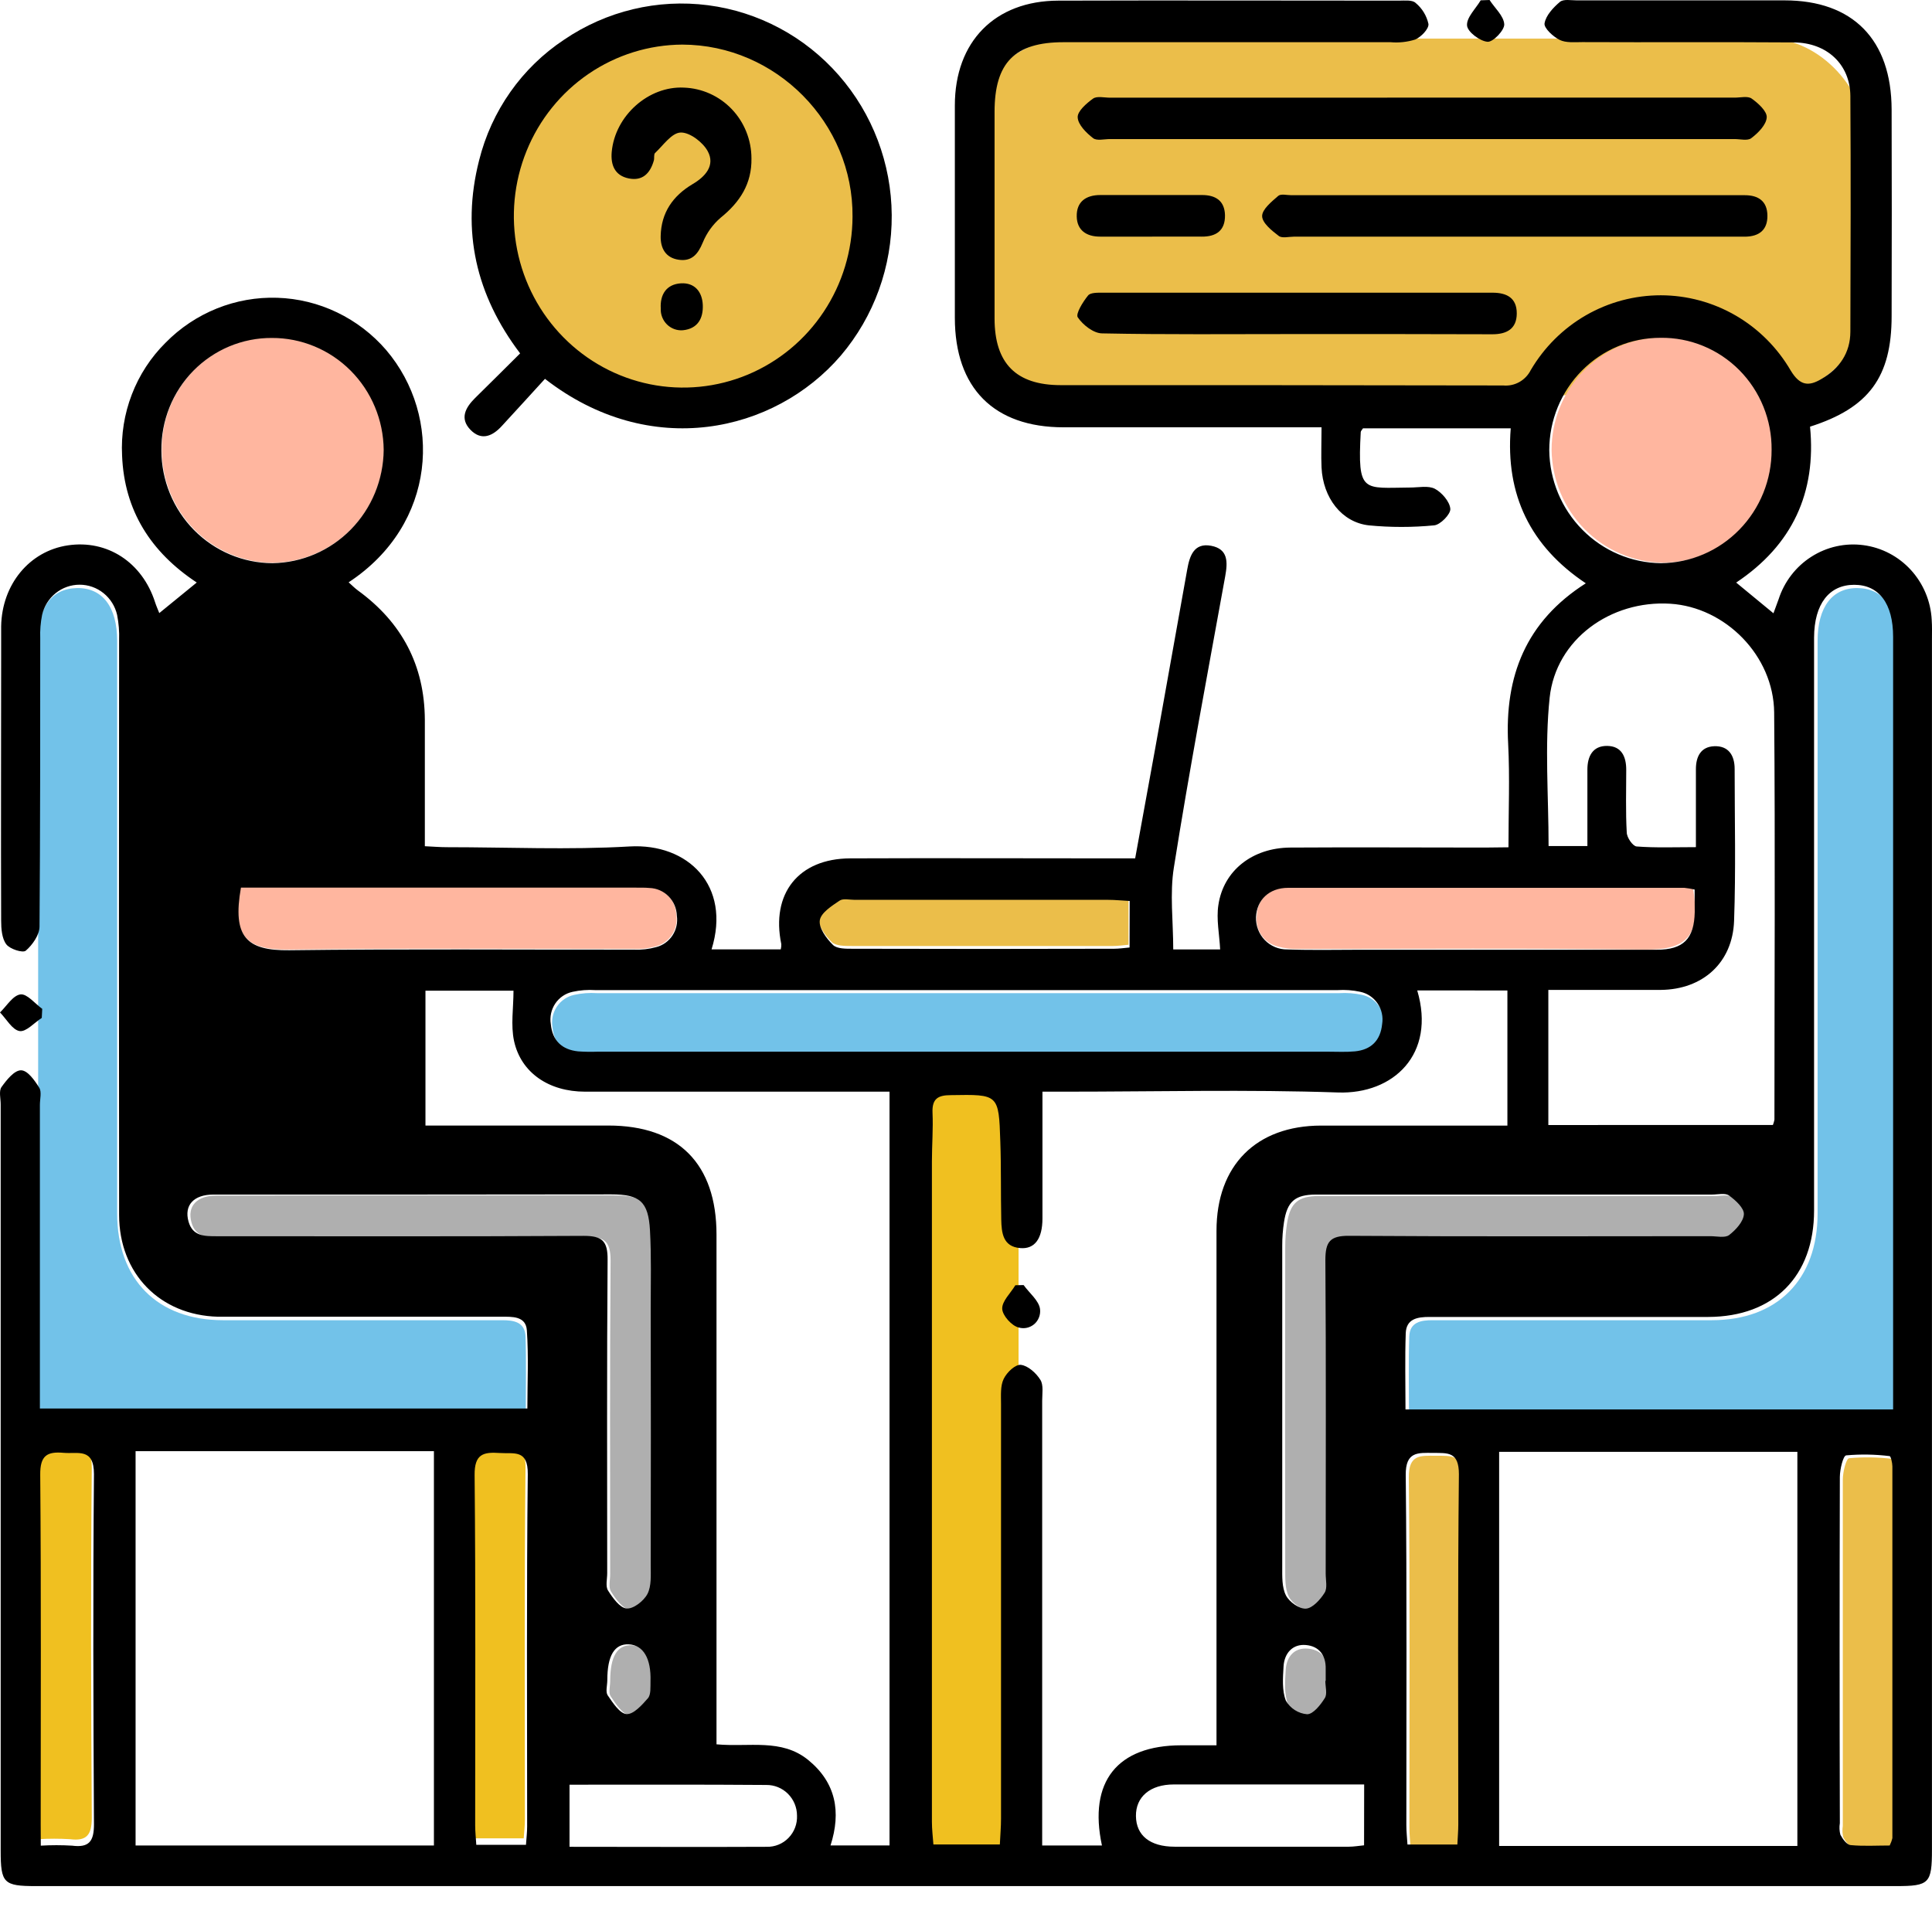 <svg width="79" height="78" viewBox="0 0 79 78" fill="none" xmlns="http://www.w3.org/2000/svg">
<rect x="39.703" y="1.577" width="36.588" height="14.588" rx="4" fill="#EBBE4A"/>
<path d="M72.537 18.375C72.541 19.597 72.068 20.771 71.22 21.64C70.372 22.509 69.219 23.003 68.013 23.013C66.807 23 65.654 22.51 64.801 21.647C63.947 20.785 63.461 19.618 63.445 18.396C63.446 17.792 63.564 17.193 63.792 16.635C64.022 16.076 64.357 15.569 64.78 15.142C65.202 14.715 65.704 14.377 66.256 14.146C66.808 13.916 67.399 13.798 67.996 13.8C68.593 13.791 69.185 13.904 69.738 14.131C70.291 14.358 70.793 14.694 71.216 15.12C71.639 15.547 71.974 16.054 72.201 16.613C72.427 17.172 72.542 17.771 72.537 18.375Z" fill="#FFB69F"/>
<path d="M39.508 43.134H24.493C24.231 43.144 23.968 43.14 23.706 43.121C23.047 43.053 22.657 42.682 22.59 42.006C22.541 41.712 22.607 41.411 22.773 41.165C22.938 40.919 23.192 40.747 23.48 40.686C23.786 40.618 24.1 40.595 24.413 40.616H54.76C55.073 40.596 55.387 40.62 55.693 40.686C55.981 40.747 56.234 40.918 56.399 41.164C56.565 41.409 56.631 41.71 56.583 42.004C56.522 42.682 56.128 43.066 55.467 43.121C55.104 43.156 54.734 43.134 54.367 43.134H39.508Z" fill="#72C2E9"/>
<path d="M9.83 36.272H25.986C26.169 36.272 26.353 36.272 26.536 36.287C26.829 36.295 27.109 36.417 27.317 36.627C27.524 36.837 27.645 37.12 27.654 37.417C27.696 37.699 27.634 37.986 27.479 38.224C27.324 38.461 27.087 38.632 26.815 38.703C26.514 38.787 26.201 38.822 25.89 38.807C21.194 38.807 16.5 38.773 11.806 38.833C10.054 38.854 9.475 38.286 9.83 36.272Z" fill="#FFB69F"/>
<path d="M69.217 36.272H53.061C52.878 36.272 52.694 36.272 52.511 36.287C52.217 36.295 51.938 36.417 51.73 36.627C51.522 36.837 51.402 37.12 51.393 37.417C51.35 37.699 51.413 37.986 51.568 38.224C51.723 38.461 51.96 38.632 52.232 38.703C52.533 38.787 52.845 38.822 53.157 38.807C57.853 38.807 62.547 38.773 67.24 38.833C68.993 38.854 69.572 38.286 69.217 36.272Z" fill="#FFB69F"/>
<path d="M77.558 57.774H57.614C57.614 56.712 57.589 55.683 57.625 54.659C57.646 54.061 58.109 53.989 58.592 53.991C60.324 53.991 62.054 53.991 63.783 53.991C65.854 53.991 67.925 53.991 69.996 53.991C72.673 53.991 74.32 52.327 74.322 49.632C74.322 42.123 74.322 34.608 74.322 27.087V26.209C74.322 24.822 74.927 24.033 75.963 24.05C76.999 24.067 77.553 24.83 77.553 26.175C77.553 33.716 77.553 41.257 77.553 48.799V57.774H77.558Z" fill="#72C2E9"/>
<path d="M1.556 57.774H21.499C21.499 56.712 21.524 55.683 21.489 54.659C21.468 54.061 21.004 53.989 20.521 53.991C18.79 53.991 17.059 53.991 15.33 53.991C13.259 53.991 11.189 53.991 9.118 53.991C6.44 53.991 4.793 52.327 4.791 49.632C4.791 42.123 4.791 34.608 4.791 27.087V26.209C4.791 24.822 4.187 24.033 3.15 24.05C2.114 24.067 1.56 24.83 1.56 26.175C1.56 33.716 1.56 41.257 1.56 48.799V57.774H1.556Z" fill="#72C2E9"/>
<path d="M46.144 36.724V38.637C45.913 38.656 45.712 38.688 45.515 38.688C41.955 38.688 38.394 38.688 34.833 38.688C34.554 38.688 34.18 38.688 34.014 38.531C33.746 38.267 33.431 37.834 33.477 37.526C33.523 37.217 33.968 36.939 34.285 36.722C34.432 36.62 34.694 36.688 34.904 36.688H45.271C45.557 36.684 45.827 36.724 46.144 36.724Z" fill="#EBBE4A"/>
<path d="M59.716 75.549H57.677C57.66 75.27 57.631 75.015 57.631 74.758C57.631 69.985 57.656 65.209 57.606 60.436C57.595 59.467 58.084 59.532 58.72 59.535C59.355 59.537 59.79 59.477 59.779 60.406C59.729 65.179 59.756 69.955 59.754 74.728C59.754 74.988 59.731 75.247 59.716 75.549Z" fill="#EBBE4A"/>
<path d="M77.395 75.591C76.877 75.591 76.331 75.625 75.794 75.572C75.641 75.557 75.473 75.319 75.374 75.147C75.334 74.993 75.327 74.832 75.353 74.675C75.353 69.956 75.353 65.236 75.353 60.514C75.353 60.206 75.486 59.652 75.612 59.635C76.203 59.581 76.798 59.591 77.387 59.664C77.437 59.664 77.502 59.943 77.502 60.089C77.502 65.153 77.502 70.219 77.502 75.285C77.478 75.391 77.442 75.494 77.395 75.591Z" fill="#EBBE4A"/>
<path d="M1.576 75.215V74.365C1.576 69.591 1.597 64.818 1.557 60.047C1.557 59.25 1.846 59.09 2.516 59.15C3.101 59.201 3.764 58.937 3.753 60.021C3.707 64.793 3.722 69.566 3.753 74.339C3.753 75.043 3.544 75.304 2.858 75.215C2.431 75.19 2.002 75.19 1.576 75.215Z" fill="#F0C020"/>
<path d="M21.415 75.181H19.384C19.367 74.894 19.34 74.639 19.337 74.384C19.337 69.608 19.361 64.833 19.314 60.059C19.314 59.19 19.677 59.111 20.34 59.156C20.924 59.197 21.501 58.995 21.488 60.021C21.436 64.822 21.465 69.623 21.463 74.424C21.463 74.656 21.436 74.89 21.415 75.181Z" fill="#F0C020"/>
<path d="M17.101 48.888C19.774 48.888 22.447 48.888 25.12 48.888C26.287 48.888 26.633 49.175 26.7 50.356C26.759 51.419 26.729 52.482 26.729 53.544C26.729 57.05 26.729 60.554 26.729 64.056C26.729 64.451 26.765 64.906 26.595 65.227C26.446 65.514 26.018 65.848 25.743 65.822C25.468 65.797 25.175 65.397 24.984 65.087C24.875 64.915 24.95 64.621 24.95 64.381C24.95 60.109 24.933 55.836 24.967 51.562C24.967 50.784 24.736 50.578 23.987 50.584C18.981 50.614 13.976 50.597 8.97 50.599C8.483 50.599 7.999 50.599 7.831 49.999C7.644 49.334 8.041 48.896 8.85 48.894C11.597 48.884 14.35 48.89 17.101 48.888Z" fill="#AFAFAF"/>
<path d="M24.951 68.749C24.951 67.746 25.238 67.261 25.832 67.284C26.426 67.308 26.749 67.861 26.718 68.8C26.718 69.036 26.741 69.338 26.613 69.488C26.376 69.769 26.021 70.156 25.74 70.137C25.459 70.118 25.175 69.678 24.968 69.369C24.875 69.225 24.951 68.959 24.951 68.749Z" fill="#AFAFAF"/>
<path d="M54.279 68.889C54.279 69.127 54.367 69.422 54.26 69.593C54.086 69.871 53.785 70.251 53.536 70.254C53.358 70.239 53.186 70.181 53.034 70.084C52.883 69.987 52.757 69.855 52.667 69.699C52.504 69.274 52.545 68.764 52.573 68.294C52.606 67.748 52.925 67.372 53.487 67.423C54.05 67.474 54.312 67.848 54.295 68.411C54.295 68.57 54.295 68.73 54.295 68.889H54.279Z" fill="#AFAFAF"/>
<path d="M62.19 48.912H70.132C70.367 48.912 70.663 48.837 70.824 48.952C71.089 49.141 71.443 49.466 71.431 49.717C71.414 50.019 71.101 50.355 70.829 50.567C70.654 50.697 70.321 50.614 70.059 50.614C65.132 50.614 60.197 50.633 55.281 50.599C54.509 50.599 54.312 50.839 54.318 51.594C54.349 55.868 54.333 60.142 54.33 64.416C54.33 64.679 54.408 65.004 54.286 65.196C54.11 65.478 53.8 65.833 53.525 65.846C53.25 65.859 52.841 65.572 52.704 65.304C52.536 64.975 52.555 64.53 52.553 64.137C52.545 59.756 52.545 55.377 52.553 50.999C52.553 50.68 52.577 50.362 52.624 50.047C52.755 49.196 53.071 48.914 53.938 48.912C56.689 48.907 59.44 48.912 62.19 48.912Z" fill="#AFAFAF"/>
<path d="M6.617 18.405C6.611 17.8 6.722 17.201 6.947 16.641C7.171 16.081 7.503 15.572 7.923 15.143C8.344 14.714 8.844 14.375 9.396 14.144C9.947 13.913 10.538 13.796 11.135 13.799C12.339 13.795 13.496 14.274 14.353 15.132C15.21 15.989 15.696 17.155 15.707 18.375C15.698 19.597 15.218 20.766 14.368 21.634C13.519 22.501 12.368 22.998 11.162 23.017C9.957 23.012 8.802 22.524 7.951 21.66C7.099 20.796 6.62 19.626 6.617 18.405Z" fill="#FFB69F"/>
<path d="M20.629 8.866C20.618 7.91 20.796 6.961 21.151 6.074C21.506 5.188 22.032 4.382 22.698 3.704C23.364 3.025 24.157 2.488 25.031 2.123C25.905 1.758 26.841 1.572 27.787 1.577C29.695 1.571 31.528 2.329 32.885 3.686C34.243 5.043 35.014 6.888 35.031 8.819C35.017 10.752 34.256 12.604 32.91 13.977C31.564 15.349 29.741 16.135 27.83 16.165C25.92 16.158 24.091 15.386 22.741 14.018C21.392 12.651 20.633 10.798 20.629 8.866Z" fill="#EBBE4A"/>
<path d="M22.284 15.493C21.711 16.12 21.123 16.769 20.534 17.406C20.152 17.831 19.694 18.044 19.241 17.581C18.788 17.117 19.031 16.671 19.424 16.28C20.026 15.691 20.622 15.092 21.268 14.452C19.466 12.074 18.855 9.451 19.589 6.565C20.094 4.533 21.336 2.768 23.068 1.622C24.797 0.447 26.887 -0.053 28.952 0.214C31.017 0.482 32.916 1.498 34.297 3.076C35.678 4.653 36.448 6.684 36.463 8.792C36.479 10.901 35.739 12.943 34.382 14.541C31.669 17.702 26.578 18.834 22.284 15.493ZM27.9 1.824C26.534 1.831 25.2 2.247 24.066 3.021C22.933 3.795 22.051 4.891 21.532 6.171C21.012 7.452 20.878 8.859 21.147 10.216C21.416 11.574 22.075 12.82 23.042 13.798C24.009 14.777 25.24 15.444 26.58 15.715C27.921 15.986 29.31 15.849 30.574 15.322C31.837 14.794 32.919 13.9 33.681 12.751C34.444 11.603 34.854 10.251 34.86 8.867C34.898 5.035 31.738 1.832 27.9 1.824Z" fill="black"/>
<rect x="37.367" y="44.157" width="4.282" height="31.541" fill="#F0C020"/>
<path d="M58.123 3.993H70.934C71.169 3.993 71.467 3.917 71.627 4.032C71.893 4.221 72.256 4.55 72.242 4.799C72.225 5.101 71.895 5.436 71.612 5.649C71.465 5.768 71.157 5.687 70.922 5.687H45.387C45.152 5.687 44.845 5.768 44.696 5.649C44.419 5.436 44.079 5.098 44.067 4.799C44.052 4.55 44.43 4.223 44.696 4.032C44.858 3.919 45.154 3.995 45.389 3.995L58.123 3.993Z" fill="black"/>
<path d="M61.947 9.679H52.904C52.694 9.679 52.423 9.753 52.289 9.649C52.008 9.436 51.614 9.12 51.609 8.841C51.605 8.563 51.995 8.248 52.266 8.012C52.373 7.917 52.621 7.983 52.803 7.983H71.345C71.905 7.983 72.264 8.231 72.27 8.818C72.277 9.404 71.933 9.668 71.37 9.679H61.947Z" fill="black"/>
<path d="M52.925 13.662C50.307 13.662 47.68 13.687 45.07 13.634C44.719 13.634 44.283 13.292 44.071 12.979C43.974 12.837 44.281 12.342 44.491 12.085C44.585 11.963 44.879 11.97 45.082 11.97C50.398 11.97 55.713 11.97 61.029 11.97C61.61 11.97 62.023 12.182 62.021 12.82C62.019 13.457 61.602 13.67 61.025 13.67C58.322 13.662 55.622 13.659 52.925 13.662Z" fill="black"/>
<path d="M47.095 9.677C46.39 9.677 45.685 9.677 44.98 9.677C44.426 9.677 44.04 9.419 44.028 8.856C44.013 8.246 44.41 7.974 44.999 7.976C46.384 7.976 47.768 7.976 49.152 7.976C49.706 7.976 50.075 8.21 50.09 8.797C50.102 9.434 49.724 9.683 49.133 9.677C48.453 9.672 47.773 9.677 47.095 9.677Z" fill="black"/>
<path d="M60.909 0C61.119 0.329 61.49 0.65 61.509 0.993C61.522 1.235 61.051 1.726 60.827 1.709C60.512 1.683 60.009 1.305 59.988 1.046C59.96 0.718 60.34 0.359 60.546 0.013L60.909 0Z" fill="black"/>
<path d="M1.708 41.628C1.402 41.824 1.066 42.211 0.799 42.166C0.499 42.115 0.264 41.675 0 41.405C0.275 41.142 0.527 40.706 0.839 40.667C1.108 40.636 1.429 41.044 1.727 41.258L1.708 41.628Z" fill="black"/>
<path d="M41.856 52.554C42.091 52.882 42.485 53.192 42.527 53.536C42.541 53.65 42.527 53.766 42.486 53.873C42.445 53.98 42.379 54.075 42.293 54.15C42.207 54.224 42.104 54.276 41.993 54.301C41.883 54.326 41.767 54.322 41.658 54.291C41.375 54.227 40.991 53.802 40.981 53.526C40.968 53.211 41.323 52.888 41.518 52.561L41.856 52.554Z" fill="black"/>
<path d="M30.727 6.476C30.745 7.519 30.252 8.27 29.468 8.903C29.147 9.179 28.895 9.529 28.735 9.923C28.536 10.406 28.276 10.701 27.749 10.622C27.223 10.544 27.004 10.159 27.015 9.655C27.036 8.697 27.512 8.012 28.32 7.53C28.836 7.228 29.256 6.769 28.939 6.183C28.739 5.815 28.206 5.409 27.835 5.42C27.464 5.43 27.12 5.945 26.786 6.257C26.727 6.312 26.763 6.47 26.736 6.563C26.587 7.088 26.274 7.413 25.706 7.296C25.137 7.179 24.967 6.746 25.013 6.217C25.147 4.729 26.522 3.511 27.965 3.583C28.706 3.609 29.408 3.925 29.923 4.464C30.438 5.004 30.726 5.725 30.727 6.476Z" fill="black"/>
<path d="M27.921 13.506C27.802 13.515 27.683 13.499 27.572 13.458C27.46 13.417 27.358 13.353 27.273 13.269C27.188 13.185 27.121 13.084 27.077 12.972C27.033 12.86 27.013 12.74 27.019 12.62C26.983 12.038 27.256 11.623 27.845 11.587C28.404 11.555 28.714 11.931 28.737 12.471C28.76 13.011 28.538 13.445 27.921 13.506Z" fill="black"/>
<path d="M61.682 34.651C61.682 33.164 61.74 31.791 61.669 30.42C61.52 27.657 62.391 25.415 64.844 23.855C62.578 22.34 61.556 20.242 61.774 17.517H55.733C55.691 17.583 55.643 17.626 55.641 17.672C55.504 20.197 55.739 19.951 57.668 19.938C58.008 19.938 58.404 19.849 58.675 19.991C58.946 20.133 59.283 20.512 59.304 20.811C59.323 21.024 58.897 21.464 58.641 21.485C57.754 21.571 56.86 21.571 55.972 21.485C54.864 21.362 54.094 20.361 54.038 19.115C54.015 18.614 54.038 18.11 54.038 17.475H53.167C49.94 17.475 46.714 17.475 43.49 17.475C40.636 17.475 39.046 15.866 39.044 12.999C39.042 10.132 39.044 7.207 39.044 4.313C39.044 1.703 40.681 0.032 43.274 0.026C47.917 0.011 52.559 0.026 57.2 0.026C57.433 0.026 57.743 -0.012 57.882 0.117C58.149 0.336 58.336 0.64 58.41 0.98C58.431 1.182 58.106 1.516 57.865 1.618C57.541 1.719 57.2 1.756 56.862 1.726C52.404 1.726 47.945 1.726 43.486 1.726C41.49 1.726 40.668 2.564 40.668 4.576C40.668 7.392 40.668 10.208 40.668 13.024C40.668 14.858 41.545 15.749 43.37 15.751C49.403 15.751 55.435 15.751 61.468 15.764C61.695 15.785 61.924 15.737 62.125 15.625C62.325 15.513 62.488 15.343 62.592 15.137C63.14 14.203 63.919 13.429 64.852 12.892C65.785 12.356 66.84 12.075 67.913 12.076C68.986 12.078 70.04 12.363 70.972 12.903C71.903 13.443 72.679 14.22 73.224 15.156C73.602 15.781 73.962 15.809 74.483 15.496C75.215 15.071 75.66 14.433 75.662 13.564C75.672 10.351 75.683 7.135 75.662 3.922C75.651 2.634 74.705 1.745 73.354 1.735C70.469 1.714 67.584 1.735 64.701 1.722C64.388 1.722 64.036 1.76 63.773 1.631C63.511 1.501 63.125 1.148 63.157 0.955C63.211 0.63 63.515 0.307 63.786 0.077C63.933 -0.046 64.239 0.015 64.474 0.015C67.307 0.015 70.139 0.015 72.97 0.015C75.767 0.015 77.341 1.624 77.349 4.479C77.357 7.295 77.357 10.111 77.349 12.924C77.349 15.415 76.424 16.68 74.013 17.449C74.277 20.148 73.293 22.291 70.993 23.825L72.517 25.081C72.592 24.869 72.662 24.692 72.727 24.509C72.96 23.788 73.434 23.171 74.069 22.767C74.703 22.362 75.457 22.195 76.2 22.295C76.944 22.394 77.629 22.754 78.138 23.311C78.647 23.869 78.948 24.589 78.988 25.347C79.007 25.61 78.998 25.878 78.998 26.144V75.629C78.998 77.025 78.893 77.134 77.529 77.134H1.467C0.147 77.134 0.028 77.013 0.028 75.684V45.161C0.028 44.923 -0.052 44.621 0.059 44.46C0.269 44.166 0.58 43.775 0.854 43.771C1.129 43.767 1.417 44.185 1.603 44.481C1.713 44.651 1.631 44.946 1.631 45.186V57.602H21.564C21.564 56.54 21.618 55.477 21.543 54.402C21.501 53.813 20.936 53.849 20.494 53.849H9.935C9.596 53.849 9.254 53.849 8.914 53.849C6.543 53.788 4.872 52.089 4.87 49.684C4.861 41.847 4.861 34.011 4.87 26.176C4.883 25.831 4.856 25.487 4.789 25.149C4.709 24.797 4.514 24.484 4.235 24.259C3.957 24.034 3.611 23.912 3.255 23.912C2.899 23.912 2.553 24.034 2.274 24.259C1.996 24.484 1.801 24.797 1.721 25.149C1.659 25.461 1.633 25.779 1.645 26.097C1.645 30.027 1.645 33.961 1.616 37.89C1.616 38.233 1.329 38.643 1.054 38.879C0.934 38.983 0.403 38.815 0.256 38.617C0.076 38.377 0.047 37.98 0.047 37.646C0.034 34.06 0.047 30.475 0.047 26.888C0.047 26.463 0.047 26.038 0.047 25.613C0.078 23.899 1.203 22.537 2.774 22.303C4.386 22.063 5.815 22.994 6.341 24.628C6.387 24.773 6.45 24.913 6.513 25.073L8.045 23.823C6.173 22.586 5.082 20.888 4.992 18.633C4.948 17.78 5.084 16.928 5.39 16.133C5.696 15.337 6.165 14.617 6.767 14.019C7.364 13.41 8.078 12.933 8.865 12.616C9.652 12.299 10.495 12.15 11.342 12.178C12.188 12.205 13.02 12.409 13.785 12.777C14.55 13.145 15.233 13.668 15.79 14.314C18.11 17.037 17.863 21.443 14.256 23.814C14.392 23.936 14.509 24.057 14.644 24.154C16.427 25.455 17.361 27.202 17.372 29.438C17.372 31.138 17.372 32.839 17.372 34.607C17.707 34.622 17.986 34.647 18.267 34.647C20.758 34.647 23.257 34.762 25.739 34.617C28.14 34.477 29.904 36.226 29.096 38.825H31.925C31.943 38.756 31.951 38.684 31.948 38.613C31.518 36.547 32.647 35.115 34.759 35.104C38.299 35.089 41.839 35.104 45.381 35.104H46.417C46.694 33.58 46.971 32.08 47.242 30.577C47.678 28.15 48.112 25.722 48.545 23.294C48.643 22.739 48.819 22.189 49.522 22.32C50.225 22.452 50.204 22.988 50.099 23.568C49.38 27.536 48.631 31.497 48.001 35.47C47.827 36.547 47.974 37.678 47.974 38.828H49.892C49.862 38.209 49.73 37.593 49.82 37.01C50.03 35.595 51.218 34.673 52.758 34.662C55.406 34.645 58.054 34.662 60.704 34.662L61.682 34.651ZM57.951 40.504C58.723 43.116 56.975 44.755 54.713 44.678C50.995 44.551 47.269 44.645 43.545 44.645H42.626C42.626 46.44 42.626 48.136 42.626 49.83C42.626 50.659 42.309 51.093 41.717 51.042C41.008 50.984 40.953 50.417 40.941 49.871C40.918 48.808 40.941 47.745 40.903 46.683C40.84 44.738 40.83 44.755 38.882 44.787C38.364 44.787 38.106 44.925 38.131 45.505C38.161 46.166 38.106 46.831 38.106 47.495C38.106 56.497 38.106 65.501 38.106 74.505C38.106 74.811 38.144 75.117 38.167 75.431H40.884C40.901 75.053 40.932 74.717 40.932 74.379C40.932 68.722 40.932 63.065 40.932 57.409C40.932 57.067 40.901 56.682 41.039 56.395C41.178 56.108 41.524 55.794 41.742 55.817C42.034 55.849 42.372 56.155 42.542 56.431C42.676 56.644 42.615 56.997 42.615 57.282C42.615 63.045 42.615 68.808 42.615 74.571V75.474H45.059C44.497 72.858 45.689 71.379 48.301 71.376H49.743V70.331C49.743 63.672 49.743 57.006 49.743 50.334C49.743 47.66 51.365 46.036 54.019 46.032H61.638V40.507L57.951 40.504ZM17.397 46.03H24.873C27.743 46.03 29.298 47.599 29.298 50.493C29.298 57.131 29.298 63.769 29.298 70.405V71.336C30.639 71.459 31.952 71.087 33.045 71.974C34.184 72.902 34.401 74.099 33.96 75.472H36.373V44.645H35.404C31.576 44.645 27.749 44.645 23.922 44.645C22.443 44.645 21.304 43.871 21.02 42.574C20.88 41.926 20.997 41.223 20.997 40.515H17.397V46.03ZM17.743 59.347H5.544V75.474H17.743V59.347ZM61.3 75.493H73.495V59.375H61.3V75.493ZM77.41 57.641V48.666C77.41 41.122 77.41 33.581 77.41 26.042C77.41 24.688 76.837 23.916 75.819 23.916C74.802 23.916 74.183 24.688 74.178 26.076V26.953C74.178 34.463 74.178 41.978 74.178 49.499C74.178 52.194 72.529 53.849 69.852 53.858C67.781 53.858 65.71 53.858 63.639 53.858C61.91 53.858 60.18 53.858 58.448 53.858C57.966 53.858 57.502 53.928 57.481 54.525C57.445 55.549 57.471 56.578 57.471 57.641H77.41ZM72.494 46.007C72.522 45.938 72.543 45.867 72.557 45.794C72.557 40.243 72.592 34.692 72.546 29.14C72.525 26.813 70.549 24.83 68.295 24.69C65.865 24.539 63.624 26.142 63.366 28.528C63.157 30.515 63.322 32.543 63.322 34.6H64.909C64.909 33.538 64.909 32.501 64.909 31.472C64.909 30.928 65.129 30.498 65.716 30.505C66.304 30.511 66.499 30.941 66.497 31.489C66.497 32.339 66.47 33.189 66.518 34.039C66.518 34.252 66.766 34.605 66.921 34.617C67.693 34.677 68.474 34.645 69.346 34.645C69.346 33.508 69.346 32.479 69.346 31.457C69.346 30.943 69.546 30.541 70.091 30.518C70.679 30.492 70.93 30.894 70.93 31.444C70.93 33.516 70.981 35.591 70.907 37.659C70.847 39.374 69.623 40.466 67.913 40.483C66.864 40.483 65.815 40.483 64.766 40.483H63.312V46.009L72.494 46.007ZM39.441 43.01H54.3C54.667 43.01 55.036 43.031 55.4 42.997C56.06 42.934 56.449 42.557 56.516 41.88C56.564 41.586 56.498 41.285 56.332 41.04C56.166 40.794 55.913 40.623 55.626 40.562C55.319 40.495 55.005 40.472 54.692 40.492H24.346C24.033 40.471 23.719 40.494 23.412 40.562C23.125 40.623 22.871 40.794 22.705 41.041C22.54 41.286 22.474 41.588 22.523 41.882C22.586 42.557 22.98 42.929 23.639 42.997C23.901 43.015 24.163 43.02 24.426 43.01H39.441ZM72.441 18.395C72.447 17.79 72.333 17.191 72.106 16.631C71.88 16.072 71.545 15.564 71.122 15.137C70.699 14.711 70.196 14.374 69.643 14.147C69.09 13.92 68.498 13.807 67.901 13.815C67.304 13.814 66.712 13.931 66.16 14.162C65.608 14.392 65.107 14.73 64.684 15.158C64.261 15.585 63.926 16.092 63.697 16.65C63.468 17.209 63.35 17.807 63.35 18.412C63.364 19.634 63.85 20.802 64.704 21.665C65.557 22.529 66.711 23.02 67.918 23.032C69.124 23.022 70.277 22.529 71.124 21.66C71.972 20.791 72.446 19.617 72.441 18.395ZM6.599 18.421C6.601 19.641 7.081 20.812 7.932 21.676C8.784 22.54 9.939 23.028 11.144 23.032C12.349 23.014 13.499 22.518 14.348 21.652C15.197 20.786 15.678 19.618 15.689 18.397C15.678 17.177 15.191 16.011 14.335 15.154C13.478 14.296 12.321 13.817 11.117 13.821C10.521 13.818 9.93 13.935 9.379 14.165C8.828 14.396 8.328 14.735 7.907 15.163C7.487 15.591 7.155 16.099 6.93 16.659C6.706 17.218 6.593 17.817 6.599 18.421ZM16.983 48.853C14.233 48.853 11.48 48.853 8.729 48.853C7.915 48.853 7.522 49.292 7.709 49.958C7.877 50.557 8.362 50.557 8.849 50.557C13.855 50.557 18.859 50.572 23.866 50.542C24.614 50.542 24.852 50.742 24.845 51.52C24.812 55.794 24.829 60.068 24.829 64.34C24.829 64.58 24.753 64.873 24.862 65.045C25.053 65.347 25.343 65.755 25.622 65.781C25.901 65.806 26.325 65.472 26.474 65.186C26.643 64.86 26.608 64.41 26.608 64.014C26.616 60.512 26.616 57.008 26.608 53.503C26.608 52.44 26.637 51.377 26.578 50.315C26.511 49.133 26.159 48.846 24.998 48.846C22.328 48.846 19.657 48.848 16.983 48.853ZM62.07 48.853C59.319 48.853 56.568 48.853 53.815 48.853C52.949 48.853 52.632 49.137 52.502 49.987C52.454 50.303 52.43 50.621 52.431 50.94C52.431 55.318 52.431 59.697 52.431 64.078C52.431 64.471 52.414 64.915 52.582 65.245C52.718 65.513 53.131 65.806 53.402 65.787C53.673 65.768 53.987 65.419 54.164 65.137C54.285 64.945 54.208 64.62 54.208 64.357C54.208 60.083 54.227 55.809 54.195 51.535C54.195 50.78 54.386 50.536 55.158 50.54C60.083 50.574 65.009 50.557 69.936 50.555C70.198 50.555 70.532 50.638 70.706 50.508C70.979 50.296 71.291 49.958 71.308 49.658C71.321 49.407 70.966 49.082 70.702 48.893C70.54 48.778 70.244 48.853 70.009 48.853H62.07ZM69.294 36.379C69.156 36.347 69.015 36.324 68.874 36.309C63.472 36.309 58.07 36.309 52.668 36.309C51.893 36.309 51.388 36.809 51.358 37.504C51.352 37.677 51.38 37.85 51.442 38.012C51.504 38.174 51.597 38.322 51.718 38.446C51.838 38.569 51.981 38.667 52.14 38.733C52.299 38.799 52.469 38.831 52.64 38.828C53.637 38.864 54.634 38.84 55.63 38.84C59.67 38.84 63.709 38.84 67.748 38.84C68.837 38.84 69.273 38.394 69.298 37.304C69.298 37.01 69.294 36.721 69.294 36.377V36.379ZM9.852 36.301C9.497 38.315 10.076 38.883 11.828 38.861C16.522 38.802 21.215 38.842 25.911 38.836C26.223 38.851 26.535 38.816 26.837 38.732C27.109 38.661 27.345 38.49 27.5 38.253C27.655 38.015 27.718 37.728 27.676 37.446C27.667 37.149 27.546 36.866 27.338 36.656C27.13 36.446 26.851 36.324 26.558 36.315C26.375 36.298 26.19 36.301 26.008 36.301H9.852ZM1.668 75.48C2.094 75.455 2.521 75.455 2.946 75.48C3.639 75.57 3.844 75.308 3.842 74.605C3.815 69.831 3.8 65.058 3.842 60.287C3.842 59.199 3.19 59.466 2.604 59.415C1.935 59.356 1.637 59.515 1.645 60.312C1.685 65.083 1.664 69.857 1.664 74.63L1.668 75.48ZM21.507 75.446C21.528 75.155 21.555 74.921 21.555 74.69C21.555 69.889 21.528 65.088 21.581 60.287C21.593 59.26 21.016 59.462 20.433 59.422C19.77 59.377 19.398 59.456 19.407 60.325C19.453 65.098 19.428 69.874 19.43 74.649C19.43 74.904 19.459 75.159 19.476 75.446H21.507ZM59.592 75.434C59.606 75.132 59.63 74.873 59.63 74.613C59.63 69.84 59.604 65.064 59.655 60.291C59.655 59.362 59.202 59.424 58.595 59.419C57.989 59.415 57.471 59.352 57.481 60.321C57.531 65.094 57.504 69.87 57.506 74.643C57.506 74.9 57.535 75.155 57.552 75.434H59.592ZM77.269 75.476C77.317 75.379 77.355 75.276 77.38 75.17C77.38 70.106 77.38 65.041 77.38 59.974C77.38 59.825 77.315 59.549 77.265 59.549C76.676 59.476 76.081 59.466 75.49 59.519C75.364 59.536 75.234 60.091 75.232 60.399C75.219 65.12 75.219 69.841 75.232 74.56C75.206 74.717 75.213 74.878 75.253 75.032C75.345 75.206 75.513 75.444 75.672 75.457C76.195 75.508 76.74 75.474 77.259 75.474L77.269 75.476ZM46.193 36.847C45.876 36.83 45.597 36.8 45.316 36.8H34.948C34.738 36.8 34.476 36.732 34.329 36.834C34.012 37.047 33.568 37.329 33.522 37.637C33.475 37.946 33.79 38.379 34.059 38.643C34.224 38.808 34.598 38.8 34.877 38.8C38.437 38.81 41.998 38.81 45.559 38.8C45.769 38.8 45.962 38.768 46.188 38.749L46.193 36.847ZM55.781 72.977C53.119 72.977 50.559 72.977 47.997 72.977C47.026 72.977 46.438 73.487 46.449 74.273C46.459 75.06 47.019 75.521 48.026 75.523C50.404 75.523 52.782 75.523 55.16 75.523C55.36 75.523 55.557 75.487 55.777 75.466L55.781 72.977ZM23.288 72.977V75.527C26.016 75.527 28.691 75.54 31.356 75.527C31.521 75.531 31.685 75.5 31.838 75.437C31.991 75.374 32.13 75.28 32.245 75.16C32.361 75.041 32.451 74.898 32.511 74.742C32.57 74.586 32.597 74.419 32.59 74.252C32.59 74.086 32.557 73.921 32.493 73.767C32.429 73.614 32.336 73.475 32.219 73.358C32.102 73.242 31.963 73.15 31.811 73.088C31.658 73.026 31.495 72.996 31.331 72.998C28.662 72.977 25.995 72.987 23.288 72.987V72.977ZM24.833 68.711C24.833 68.924 24.753 69.187 24.849 69.332C25.059 69.64 25.343 70.08 25.622 70.099C25.901 70.118 26.251 69.731 26.494 69.451C26.622 69.3 26.593 68.998 26.599 68.762C26.631 67.823 26.302 67.275 25.714 67.247C25.127 67.219 24.833 67.708 24.833 68.711ZM54.189 68.741H54.208C54.208 68.582 54.208 68.422 54.208 68.263C54.224 67.693 53.937 67.323 53.4 67.275C52.863 67.226 52.519 67.6 52.485 68.146C52.458 68.616 52.416 69.134 52.58 69.551C52.669 69.707 52.795 69.84 52.947 69.936C53.098 70.033 53.27 70.091 53.448 70.106C53.698 70.106 53.998 69.723 54.172 69.445C54.281 69.275 54.193 68.979 54.193 68.741H54.189Z" fill="black"/>
</svg>

